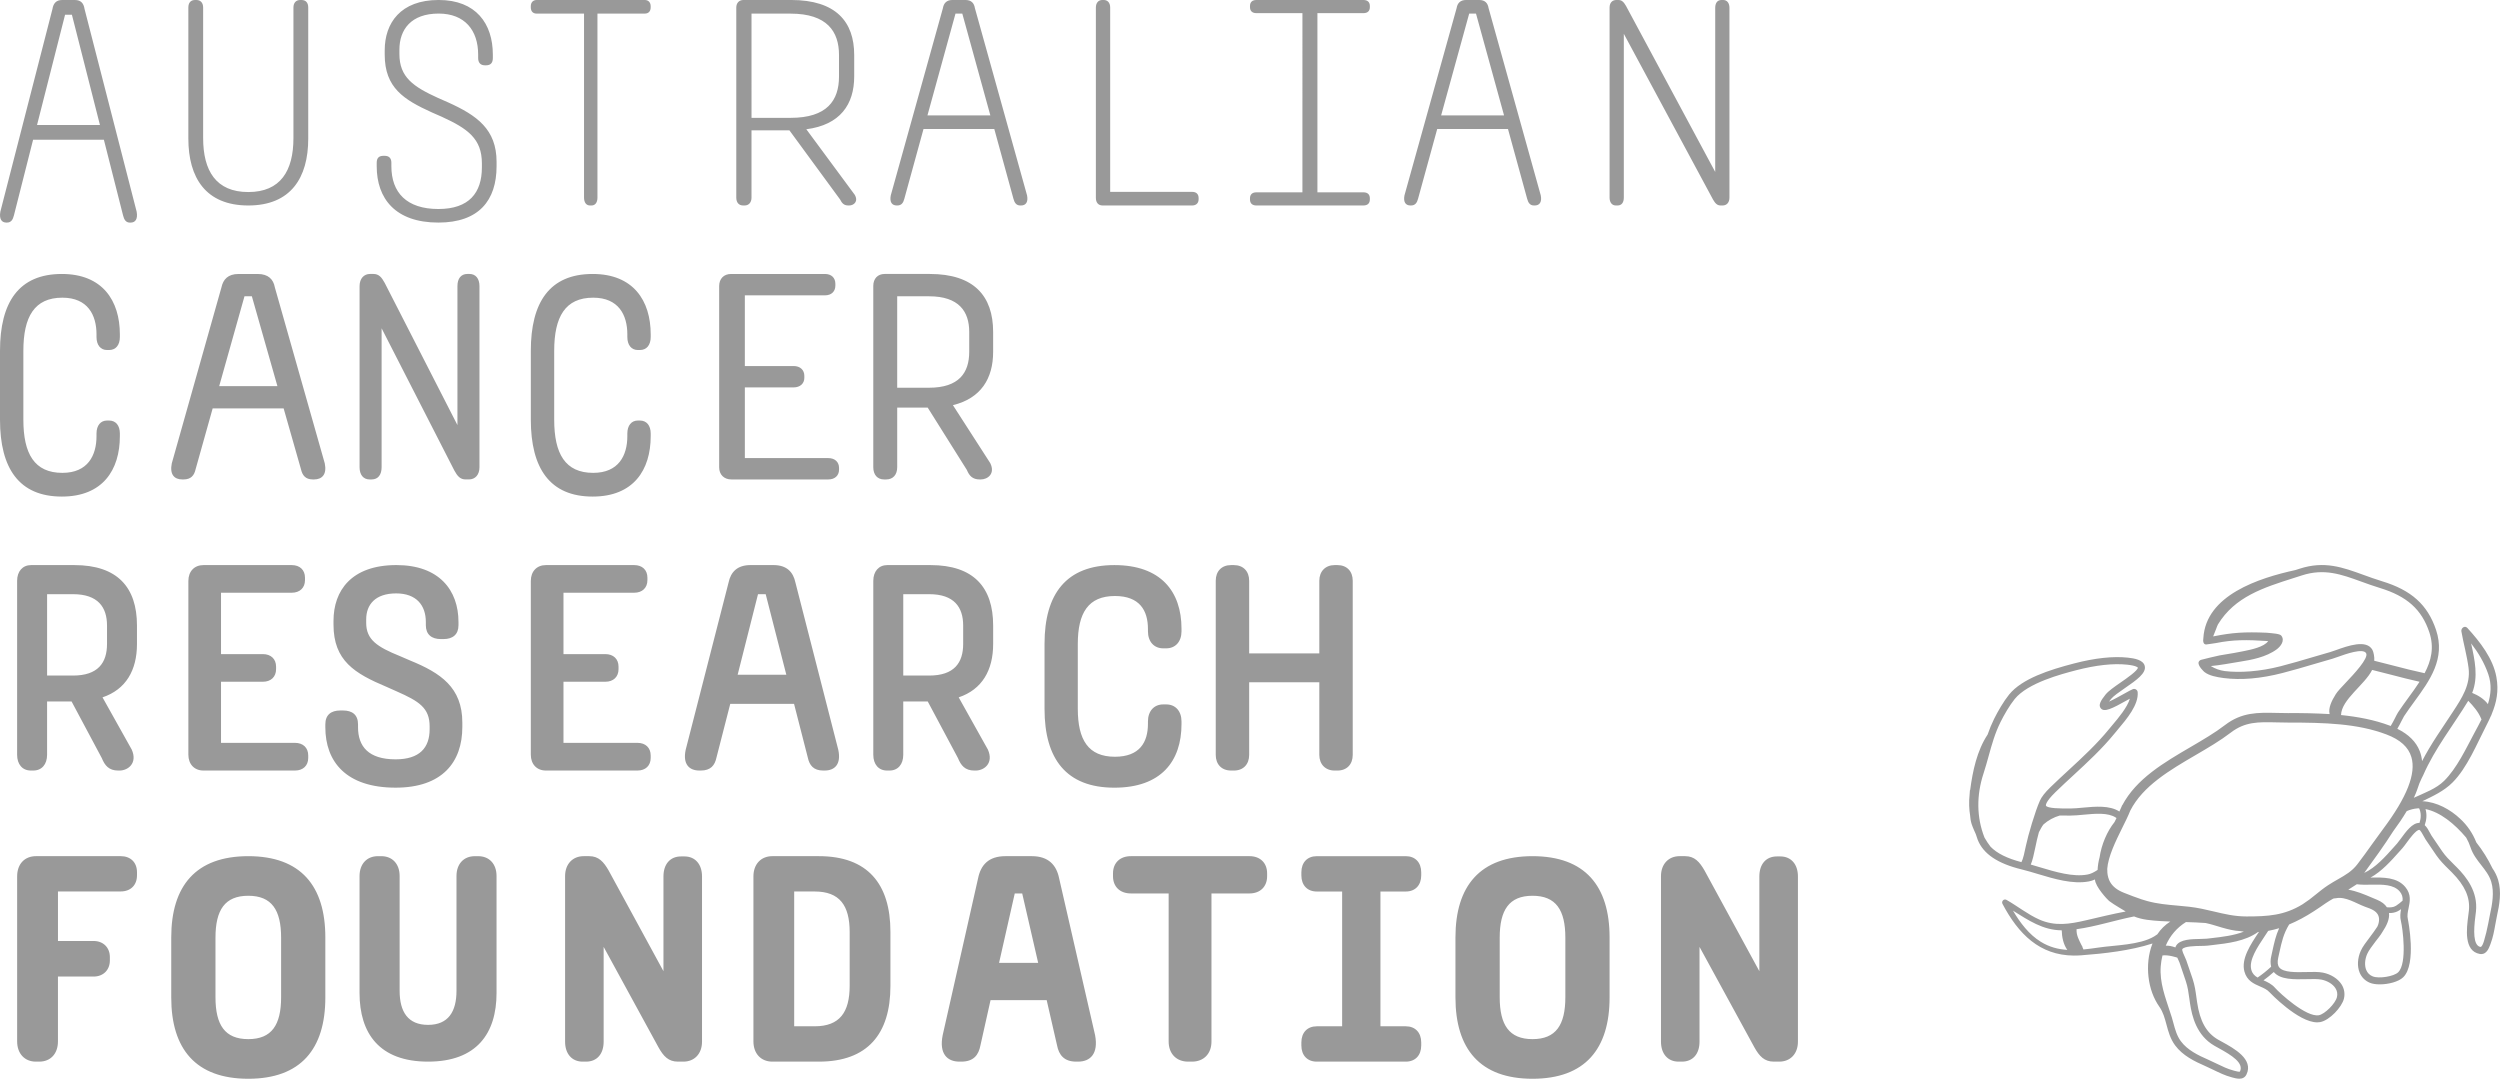 <?xml version="1.0" encoding="utf-8"?><!DOCTYPE svg PUBLIC "-//W3C//DTD SVG 1.1//EN" "http://www.w3.org/Graphics/SVG/1.1/DTD/svg11.dtd"><svg version="1.1" id="Layer_1" xmlns:svg="http://www.w3.org/2000/svg"	 xmlns="http://www.w3.org/2000/svg" xmlns:xlink="http://www.w3.org/1999/xlink" x="0px" y="0px" width="170.77px"	 height="73.689px" viewBox="197 81 170.77 73.689" enable-background="new 197 81 170.77 73.689" xml:space="preserve"><g>	<path id="svg_1" fill="#999999" d="M199.529,89.54h4.299l-1.916-7.534h-0.467L199.529,89.54L199.529,89.54z M197.471,96.204h-0.035c-0.322,0-0.502-0.241-0.412-0.745l3.562-13.854c0.055-0.362,0.251-0.604,0.645-0.604h0.896c0.412,0,0.591,0.242,0.646,0.604l3.562,13.855c0.09,0.504-0.09,0.745-0.411,0.745h-0.054c-0.27,0-0.395-0.2-0.467-0.503l-1.307-5.156h-4.836l-1.306,5.156C197.883,96.004,197.757,96.205,197.471,96.204L197.471,96.204z M210.325,81h0.092c0.274,0,0.459,0.185,0.459,0.515v8.916c0,2.237,0.881,3.687,3.084,3.687s3.084-1.45,3.084-3.687v-8.916c0-0.33,0.185-0.515,0.459-0.515h0.093c0.293,0,0.459,0.185,0.459,0.515v8.952c0,2.68-1.195,4.569-4.095,4.569s-4.094-1.89-4.094-4.569v-8.952C209.866,81.184,210.031,81,210.325,81 M222.732,92.355v-0.237c0-0.336,0.164-0.474,0.455-0.474h0.092c0.273,0,0.455,0.138,0.455,0.474v0.237c0,1.797,1.041,2.922,3.211,2.922c2.097,0,2.972-1.106,2.972-2.843v-0.277c0-1.678-0.966-2.37-2.735-3.179l-0.675-0.296c-1.915-0.87-3.228-1.68-3.228-3.95v-0.296c0-1.856,1.076-3.437,3.684-3.437c2.553,0,3.702,1.62,3.702,3.732v0.236c0,0.337-0.164,0.494-0.456,0.494h-0.091c-0.274,0-0.456-0.157-0.456-0.494v-0.236c0-1.659-0.912-2.804-2.699-2.804c-1.878,0-2.68,1.086-2.68,2.468v0.297c0,1.58,0.947,2.23,2.643,3.001l0.676,0.297c1.969,0.888,3.318,1.836,3.318,4.067v0.297c0,2.33-1.203,3.85-3.975,3.85C224.009,96.205,222.732,94.567,222.732,92.355 M237.404,95.036h-0.102c-0.256,0-0.408-0.205-0.408-0.54V81.93h-3.228c-0.255,0-0.408-0.148-0.408-0.428v-0.076c0-0.26,0.153-0.427,0.408-0.427h7.372c0.255,0,0.408,0.167,0.408,0.427v0.075c0,0.279-0.153,0.428-0.408,0.428h-3.227v12.567C237.812,94.831,237.659,95.036,237.404,95.036 M248.335,89.05h2.666c2.496,0,3.31-1.189,3.31-2.825v-1.47c0-1.599-0.813-2.824-3.311-2.824h-2.666L248.335,89.05L248.335,89.05L248.335,89.05z M247.863,95.036h-0.096c-0.303,0-0.473-0.205-0.473-0.54V81.52c0-0.316,0.189-0.521,0.492-0.521h3.252c3.062,0,4.311,1.487,4.311,3.755v1.47c0,1.915-0.965,3.309-3.271,3.605l3.31,4.48c0.264,0.466-0.076,0.726-0.38,0.726h-0.056c-0.303,0-0.436-0.148-0.568-0.41l-3.46-4.721h-2.59v4.592C248.335,94.831,248.145,95.036,247.863,95.036z M260.352,88.883h4.297l-1.916-6.953h-0.465L260.352,88.883L260.352,88.883z M258.292,95.036h-0.035c-0.323,0-0.502-0.223-0.411-0.688l3.562-12.79c0.054-0.335,0.251-0.559,0.645-0.559h0.895c0.412,0,0.592,0.224,0.646,0.559l3.563,12.79c0.09,0.465-0.09,0.688-0.412,0.688h-0.053c-0.27,0-0.395-0.186-0.467-0.465l-1.307-4.759h-4.835l-1.308,4.76C258.705,94.85,258.579,95.036,258.292,95.036L258.292,95.036L258.292,95.036z M272.32,95.036c-0.303,0-0.463-0.205-0.463-0.521V81.52c0-0.334,0.179-0.521,0.444-0.521h0.089c0.267,0,0.444,0.187,0.444,0.521v12.586h5.597c0.284,0,0.444,0.148,0.444,0.428v0.074c0,0.26-0.16,0.428-0.444,0.428H272.32 M282.82,95.036c-0.284,0-0.436-0.15-0.436-0.412v-0.075c0-0.262,0.151-0.411,0.436-0.411h3.146V81.898h-3.146c-0.284,0-0.436-0.15-0.436-0.411v-0.075c0-0.262,0.151-0.412,0.436-0.412h7.316c0.283,0,0.436,0.15,0.436,0.412v0.075c0,0.262-0.152,0.411-0.436,0.411h-3.146v12.24h3.146c0.283,0,0.436,0.149,0.436,0.41v0.075c0,0.262-0.152,0.412-0.436,0.412H282.82 M295.441,88.883h4.298l-1.916-6.953h-0.466L295.441,88.883L295.441,88.883z M293.382,95.036h-0.036c-0.322,0-0.5-0.223-0.41-0.688l3.562-12.79c0.053-0.335,0.25-0.559,0.645-0.559h0.896c0.412,0,0.59,0.224,0.644,0.559l3.564,12.79c0.09,0.465-0.09,0.688-0.412,0.688h-0.054c-0.269,0-0.394-0.186-0.466-0.465l-1.308-4.759h-4.834l-1.307,4.76C293.794,94.85,293.669,95.036,293.382,95.036L293.382,95.036z M307.49,95.036h-0.113c-0.262,0-0.43-0.203-0.43-0.536V81.517c0-0.332,0.187-0.518,0.467-0.518h0.131c0.243,0,0.374,0.148,0.524,0.406l6.094,11.34v-11.21c0-0.333,0.15-0.536,0.43-0.536h0.112c0.262,0,0.43,0.203,0.43,0.536V94.5c0,0.333-0.187,0.536-0.467,0.536h-0.131c-0.243,0-0.374-0.147-0.524-0.406l-6.093-11.32V94.5C307.92,94.833,307.77,95.036,307.49,95.036 M203.592,110.792v-0.177c0-0.553,0.28-0.889,0.719-0.889h0.141c0.456,0,0.736,0.336,0.736,0.889v0.177c0,2.312-1.174,4.128-3.963,4.128c-2.928,0-4.225-1.935-4.225-5.253v-4.7c0-3.316,1.279-5.253,4.225-5.253c2.771,0,3.963,1.817,3.963,4.127v0.179c0,0.553-0.279,0.889-0.736,0.889h-0.141c-0.438,0-0.719-0.336-0.719-0.889v-0.179c0-1.322-0.596-2.507-2.332-2.507c-1.91,0-2.664,1.304-2.664,3.633v4.7c0,2.33,0.754,3.633,2.664,3.633C202.996,113.3,203.592,112.116,203.592,110.792 M211.973,107.374h3.976l-1.745-6.135h-0.504L211.973,107.374L211.973,107.374z M209.529,113.75h-0.076c-0.543,0-0.873-0.334-0.719-1.097l3.394-12.028c0.117-0.539,0.446-0.91,1.164-0.91h1.317c0.719,0,1.068,0.371,1.164,0.91l3.412,12.028c0.156,0.763-0.193,1.097-0.736,1.097h-0.077c-0.504,0-0.718-0.278-0.815-0.706l-1.182-4.146h-4.848l-1.163,4.146C210.268,113.471,210.055,113.75,209.529,113.75z M222.385,113.75h-0.14c-0.42,0-0.683-0.313-0.683-0.83v-12.375c0-0.518,0.297-0.832,0.717-0.832h0.228c0.368,0,0.56,0.223,0.771,0.61l4.969,9.714v-9.492c0-0.518,0.244-0.832,0.682-0.832h0.141c0.42,0,0.682,0.314,0.682,0.832v12.373c0,0.518-0.297,0.831-0.717,0.831h-0.229c-0.367,0-0.56-0.222-0.77-0.609l-4.969-9.715v9.493C223.066,113.435,222.822,113.749,222.385,113.75 M239.852,110.792v-0.177c0-0.553,0.28-0.889,0.719-0.889h0.14c0.456,0,0.737,0.336,0.737,0.889v0.177c0,2.312-1.176,4.128-3.963,4.128c-2.928,0-4.226-1.935-4.226-5.253v-4.7c0-3.316,1.28-5.253,4.226-5.253c2.771,0,3.963,1.817,3.963,4.127v0.179c0,0.553-0.28,0.889-0.737,0.889h-0.14c-0.438,0-0.719-0.336-0.719-0.889v-0.179c0-1.322-0.597-2.507-2.332-2.507c-1.91,0-2.664,1.304-2.664,3.633v4.7c0,2.33,0.754,3.633,2.664,3.633C239.255,113.3,239.852,112.116,239.852,110.792 M253.581,113.75h-6.627c-0.5,0-0.829-0.336-0.829-0.823v-12.39c0-0.486,0.309-0.823,0.811-0.823h6.414c0.443,0,0.713,0.263,0.713,0.675v0.112c0,0.411-0.271,0.673-0.713,0.673h-5.471v4.829h3.332c0.443,0,0.732,0.262,0.732,0.673v0.132c0,0.393-0.289,0.654-0.732,0.654h-3.331v4.829h5.702c0.443,0,0.732,0.263,0.732,0.673v0.113C254.314,113.488,254.025,113.75,253.581,113.75 M258.286,107.485h2.173c2.047,0,2.747-1.022,2.747-2.454v-1.357c0-1.394-0.7-2.435-2.747-2.435h-2.173V107.485z M257.532,113.75h-0.144c-0.449,0-0.736-0.315-0.736-0.836v-12.382c0-0.502,0.306-0.818,0.771-0.818h3.09c3.016,0,4.326,1.507,4.326,3.96v1.357c0,1.84-0.844,3.18-2.747,3.644l2.55,3.96c0.358,0.726-0.18,1.115-0.646,1.115h-0.072c-0.502,0-0.718-0.26-0.88-0.649l-2.675-4.259h-2.083v4.072C258.286,113.434,257.999,113.75,257.532,113.75L257.532,113.75z M200.217,127.146h1.773c1.705,0,2.32-0.874,2.32-2.156v-1.264c0-1.246-0.615-2.139-2.32-2.139h-1.773V127.146z M199.277,133.634h-0.17c-0.58,0-0.938-0.427-0.938-1.077v-11.881c0-0.649,0.375-1.076,0.955-1.076h2.95c2.952,0,4.282,1.523,4.282,4.127v1.264c0,1.785-0.75,3.104-2.354,3.644l1.997,3.569c0.41,0.93-0.256,1.431-0.836,1.431h-0.085c-0.647,0-0.921-0.353-1.126-0.854l-2.064-3.867h-1.672v3.645C200.217,133.206,199.857,133.634,199.277,133.634L199.277,133.634z M217.15,133.634h-6.25c-0.627,0-1.033-0.43-1.033-1.085v-11.864c0-0.655,0.406-1.085,1.033-1.085h6.029c0.553,0,0.904,0.336,0.904,0.859v0.169c0,0.524-0.352,0.86-0.904,0.86h-4.832v4.193h2.859c0.553,0,0.902,0.336,0.902,0.859v0.169c0,0.524-0.35,0.86-0.902,0.86h-2.859v4.174h5.053c0.555,0,0.904,0.337,0.904,0.861v0.169C218.055,133.297,217.705,133.634,217.15,133.634 M219.223,130.676v-0.196c0-0.652,0.392-0.948,1.024-0.948h0.187c0.631,0,1.022,0.296,1.022,0.948v0.196c0,1.305,0.707,2.193,2.567,2.193c1.637,0,2.324-0.79,2.324-2.054v-0.198c0-1.264-0.725-1.717-2.25-2.39l-0.707-0.315c-2.158-0.908-3.609-1.777-3.609-4.246v-0.257c0-2.053,1.21-3.81,4.298-3.81c2.92,0,4.239,1.717,4.239,3.89v0.217c0,0.632-0.389,0.948-1.021,0.948h-0.186c-0.633,0-1.023-0.316-1.023-0.948v-0.217c0-1.146-0.65-1.955-2.027-1.955c-1.433,0-2.047,0.771-2.047,1.777v0.236c0,1.146,0.744,1.64,2.307,2.271l0.688,0.297c2.083,0.85,3.572,1.837,3.572,4.246v0.296c0,2.41-1.377,4.147-4.558,4.147C220.637,134.804,219.223,133.026,219.223,130.676 M240.543,133.634h-6.251c-0.627,0-1.033-0.43-1.033-1.085v-11.864c0-0.655,0.406-1.085,1.033-1.085h6.03c0.553,0,0.902,0.336,0.902,0.859v0.169c0,0.524-0.35,0.86-0.902,0.86h-4.832v4.193h2.859c0.553,0,0.902,0.336,0.902,0.859v0.169c0,0.524-0.35,0.86-0.902,0.86h-2.859v4.174h5.053c0.553,0,0.904,0.337,0.904,0.861v0.169C241.447,133.297,241.098,133.634,240.543,133.634 M247.387,127.09h3.325l-1.409-5.502h-0.525L247.387,127.09L247.387,127.09z M244.869,133.634h-0.094c-0.694,0-1.146-0.427-0.939-1.412l2.932-11.434c0.149-0.706,0.582-1.189,1.502-1.189h1.561c0.92,0,1.352,0.483,1.502,1.189l2.93,11.434c0.207,0.985-0.244,1.412-0.938,1.412h-0.095c-0.656,0-0.938-0.353-1.052-0.892l-0.938-3.662h-4.358l-0.94,3.662C245.828,133.282,245.546,133.634,244.869,133.634L244.869,133.634L244.869,133.634z M258.7,127.146h1.772c1.707,0,2.32-0.874,2.32-2.156v-1.264c0-1.246-0.613-2.139-2.32-2.139H258.7V127.146z M257.762,133.634h-0.171c-0.579,0-0.938-0.427-0.938-1.077v-11.881c0-0.649,0.375-1.076,0.955-1.076h2.951c2.95,0,4.281,1.523,4.281,4.127v1.264c0,1.785-0.75,3.104-2.354,3.644l1.996,3.569c0.41,0.93-0.256,1.431-0.836,1.431h-0.086c-0.648,0-0.92-0.353-1.125-0.854l-2.064-3.867h-1.672v3.645C258.699,133.206,258.341,133.634,257.762,133.634L257.762,133.634z M275.414,130.44v-0.158c0-0.711,0.417-1.165,1.042-1.165h0.208c0.626,0,1.042,0.454,1.042,1.165v0.177c0,2.548-1.401,4.346-4.584,4.346c-3.296,0-4.772-1.976-4.772-5.371v-4.464c0-3.396,1.477-5.37,4.772-5.37c3.164,0,4.584,1.796,4.584,4.344v0.178c0,0.71-0.416,1.165-1.042,1.165h-0.208c-0.625,0-1.042-0.455-1.042-1.165v-0.158c0-1.264-0.568-2.252-2.254-2.252c-1.818,0-2.538,1.146-2.538,3.278v4.424c0,2.133,0.72,3.278,2.538,3.278C274.846,132.691,275.414,131.703,275.414,130.44 M281.282,133.634h-0.19c-0.646,0-1.047-0.424-1.047-1.069v-11.896c0-0.645,0.4-1.069,1.046-1.069h0.19c0.646,0,1.047,0.425,1.047,1.069v4.962h4.792v-4.962c0-0.645,0.419-1.069,1.047-1.069h0.19c0.646,0,1.045,0.425,1.045,1.069v11.897c0,0.645-0.399,1.069-1.047,1.069h-0.189c-0.627,0-1.046-0.425-1.046-1.069v-4.962h-4.792v4.962c0,0.645-0.4,1.069-1.046,1.069 M199.682,153.518h-0.234c-0.756,0-1.277-0.541-1.277-1.383v-11.27c0-0.841,0.504-1.383,1.295-1.383h5.777c0.683,0,1.115,0.43,1.115,1.102v0.206c0,0.672-0.433,1.103-1.115,1.103h-4.283v3.383h2.43c0.666,0,1.115,0.449,1.115,1.103v0.226c0,0.653-0.449,1.102-1.115,1.102h-2.431v4.43C200.958,152.976,200.455,153.518,199.682,153.518 M213.96,142.188c-1.599,0-2.241,0.968-2.241,2.862v4.068c0,1.896,0.643,2.863,2.241,2.863s2.242-0.967,2.242-2.863v-4.068C216.202,143.156,215.559,142.188,213.96,142.188z M219.223,149.138c0,3.516-1.676,5.55-5.263,5.55s-5.263-2.034-5.263-5.55v-4.107c0-3.514,1.676-5.548,5.263-5.548s5.263,2.034,5.263,5.548V149.138L219.223,149.138z M222.816,139.483h0.229c0.759,0,1.253,0.531,1.253,1.355v7.843c0,1.43,0.565,2.326,1.942,2.326s1.942-0.897,1.942-2.326v-7.842c0-0.824,0.494-1.355,1.254-1.355h0.229c0.758,0,1.253,0.531,1.253,1.355v7.989c0,2.766-1.359,4.69-4.679,4.69s-4.679-1.925-4.679-4.69v-7.99C221.562,140.015,222.057,139.484,222.816,139.483 M237.033,153.518h-0.234c-0.734,0-1.199-0.534-1.199-1.364v-11.306c0-0.83,0.52-1.365,1.271-1.365h0.377c0.645,0,0.986,0.387,1.326,0.977l3.746,6.88v-6.474c0-0.83,0.449-1.365,1.201-1.365h0.233c0.734,0,1.2,0.535,1.2,1.365v11.288c0,0.83-0.52,1.364-1.271,1.364h-0.377c-0.646,0-0.986-0.369-1.326-0.978l-3.746-6.86v6.474C238.234,152.984,237.786,153.518,237.033,153.518 M251.249,141.897v9.207h1.399c1.707,0,2.391-0.954,2.391-2.771v-3.667c0-1.815-0.684-2.77-2.391-2.77H251.249L251.249,141.897z M248.465,152.133v-11.266c0-0.842,0.52-1.384,1.293-1.384h3.18c3.322,0,4.885,1.89,4.885,5.165v3.705c0,3.274-1.562,5.165-4.885,5.165h-3.181C248.986,153.518,248.465,152.976,248.465,152.133L248.465,152.133z M265.244,146.77h2.671l-1.09-4.74h-0.509L265.244,146.77z M262.664,153.518h-0.127c-0.836,0-1.398-0.539-1.145-1.804l2.416-10.708c0.183-0.911,0.709-1.523,1.871-1.523h1.801c1.144,0,1.688,0.612,1.869,1.523l2.455,10.708c0.235,1.265-0.328,1.804-1.164,1.804h-0.127c-0.817,0-1.182-0.446-1.309-1.115l-0.708-3.086h-3.834l-0.69,3.086C263.846,153.073,263.5,153.518,262.664,153.518L262.664,153.518z M278.424,153.518h-0.266c-0.799,0-1.33-0.539-1.33-1.375v-10.114h-2.584c-0.742,0-1.217-0.464-1.217-1.17v-0.205c0-0.707,0.475-1.171,1.217-1.171h8.113c0.722,0,1.197,0.464,1.197,1.17v0.205c0,0.707-0.476,1.171-1.197,1.171h-2.604v10.114C279.754,152.979,279.223,153.518,278.424,153.518 M286.946,153.518c-0.646,0-1.052-0.431-1.052-1.104v-0.206c0-0.674,0.406-1.104,1.052-1.104h1.733v-9.207h-1.733c-0.646,0-1.052-0.431-1.052-1.104v-0.206c0-0.674,0.406-1.104,1.052-1.104h6.082c0.645,0,1.053,0.43,1.053,1.104v0.206c0,0.673-0.407,1.104-1.053,1.104h-1.733v9.207h1.733c0.645,0,1.053,0.43,1.053,1.104v0.206c0,0.674-0.407,1.104-1.053,1.104H286.946 M301.684,142.188c-1.599,0-2.242,0.968-2.242,2.862v4.068c0,1.896,0.644,2.863,2.242,2.863s2.242-0.967,2.242-2.863v-4.068C303.926,143.156,303.282,142.188,301.684,142.188z M306.947,149.137c0,3.517-1.676,5.551-5.264,5.551c-3.586,0-5.264-2.034-5.264-5.551v-4.106c0-3.514,1.678-5.548,5.264-5.548c3.588,0,5.264,2.034,5.264,5.548v4.108V149.137z M311.89,153.518h-0.232c-0.734,0-1.2-0.534-1.2-1.364v-11.306c0-0.83,0.521-1.365,1.272-1.365h0.376c0.646,0,0.985,0.387,1.326,0.977l3.746,6.88v-6.474c0-0.83,0.448-1.365,1.201-1.365h0.233c0.734,0,1.201,0.535,1.201,1.365v11.288c0,0.83-0.521,1.364-1.272,1.364h-0.377c-0.645,0-0.986-0.369-1.326-0.978l-3.747-6.86v6.474C313.091,152.984,312.643,153.518,311.89,153.518 M367.077,143.51c-0.043,0.192-0.077,0.387-0.112,0.58c-0.078,0.406-0.176,0.808-0.293,1.203c-0.046,0.141-0.138,0.406-0.243,0.389c-0.499-0.099-0.467-1.128-0.342-2.086c0.017-0.122,0.03-0.235,0.041-0.334c0.144-1.372-0.67-2.37-1.294-3.003l-0.226-0.224c-0.284-0.28-0.553-0.545-0.788-0.886c-0.245-0.355-0.488-0.713-0.729-1.071c-0.03-0.045-0.062-0.109-0.1-0.179c-0.099-0.185-0.21-0.396-0.363-0.535c0.126-0.36,0.16-0.739,0.054-1.098c1.004,0.203,1.987,1.008,2.779,1.95c0.122,0.213,0.22,0.436,0.296,0.665c0.155,0.476,0.448,0.85,0.73,1.21c0.284,0.364,0.554,0.708,0.686,1.145C367.388,141.952,367.243,142.752,367.077,143.51L367.077,143.51z M360.99,138.294c-0.098,0.131-0.188,0.255-0.251,0.326l-0.217,0.243c-0.594,0.665-1.256,1.407-2.026,1.764c0.676-0.925,1.357-1.87,1.979-2.845c0.31-0.42,0.631-0.886,0.924-1.377c0.243-0.106,0.491-0.166,0.738-0.187c0.036-0.001,0.073-0.004,0.109-0.003c0.15,0.318,0.137,0.666,0.025,0.995C361.78,137.197,361.347,137.806,360.99,138.294z M358.972,141.431c0.757-0.014,1.538-0.028,1.954,0.47c0.147,0.171,0.217,0.396,0.19,0.621c-0.145,0.124-0.287,0.25-0.45,0.35c-0.19,0.117-0.406,0.12-0.622,0.103c-0.135-0.21-0.36-0.382-0.672-0.513l-0.322-0.135c-0.59-0.252-1.06-0.45-1.644-0.555l0.582-0.37C358.294,141.442,358.624,141.438,358.972,141.431L358.972,141.431z M360.815,147.414c-0.296,0.287-1.32,0.452-1.738,0.281c-0.204-0.078-0.366-0.238-0.446-0.442c-0.124-0.305-0.097-0.728,0.072-1.101c0.104-0.234,0.33-0.532,0.568-0.847c0.016-0.021,0.38-0.473,0.46-0.633c0.29-0.437,0.509-0.887,0.456-1.306c0.196,0.01,0.393-0.027,0.571-0.108c0.089-0.044,0.174-0.097,0.254-0.155c-0.048,0.253-0.083,0.528-0.01,0.816C361.12,144.391,361.445,146.803,360.815,147.414L360.815,147.414z M352.219,145.98l-0.074,0.339c-0.06,0.234-0.062,0.48-0.008,0.716c-0.289,0.269-0.598,0.517-0.924,0.74c-0.204-0.117-0.357-0.264-0.43-0.529c-0.18-0.658,0.406-1.536,0.924-2.311c0.079-0.118,0.154-0.233,0.227-0.346l0.037-0.01c0.241-0.045,0.479-0.104,0.713-0.176C352.454,144.908,352.349,145.385,352.219,145.98L352.219,145.98z M354.549,147.885c0.398-0.01,0.773-0.02,1.027,0.031c0.406,0.08,0.77,0.303,0.95,0.58c0.121,0.181,0.16,0.404,0.106,0.615c-0.102,0.438-0.832,1.166-1.239,1.238c-0.869,0.147-2.67-1.506-2.989-1.872c-0.228-0.261-0.521-0.396-0.788-0.513c0.244-0.178,0.478-0.367,0.702-0.569l0.005,0.007C352.761,147.927,353.711,147.905,354.549,147.885L354.549,147.885L354.549,147.885z M348.066,145.082l-0.328,0.038c-0.139,0.011-0.278,0.017-0.417,0.017c-0.623,0.011-1.399,0.022-1.668,0.45c-0.025,0.041-0.044,0.084-0.056,0.13c-0.263-0.093-0.443-0.128-0.659-0.119c0.28-0.669,0.763-1.233,1.38-1.613c0.444,0.014,0.895,0.031,1.34,0.064l0.066,0.015c0.574,0.112,1.478,0.502,2.298,0.538l0.014,0.004c0.08,0.013,0.16,0.023,0.239,0.032C349.594,144.904,348.796,144.998,348.066,145.082z M346.307,148.016c0.136,0.403,0.188,0.79,0.243,1.197l0.046,0.324c0.135,0.905,0.451,2.188,1.656,2.89c0.086,0.051,0.188,0.106,0.296,0.166c0.895,0.49,1.744,1.017,1.457,1.607c-0.05,0.031-0.27-0.029-0.377-0.057l-0.066-0.019c-0.399-0.104-0.765-0.282-1.151-0.47c-0.179-0.087-0.358-0.174-0.54-0.254c-0.716-0.312-1.452-0.668-1.902-1.278c-0.274-0.372-0.392-0.806-0.515-1.264c-0.06-0.234-0.13-0.466-0.21-0.694c-0.332-1.034-0.734-2.037-0.648-3.162c0.02-0.25,0.06-0.497,0.118-0.737c0.396-0.062,1.014,0.15,1.014,0.15l0.068,0.149c0.035,0.074,0.066,0.14,0.084,0.191C346.024,147.177,346.167,147.594,346.307,148.016L346.307,148.016z M344.14,144.97c-0.989,0.586-2.659,0.589-3.783,0.754c-0.353,0.051-0.7,0.1-1.041,0.133c-0.021-0.053-0.044-0.104-0.067-0.156c-0.003-0.045-0.022-0.087-0.054-0.118c-0.172-0.35-0.369-0.687-0.349-1.09c0-0.008-0.003-0.013-0.004-0.02c1.318-0.18,2.611-0.61,3.931-0.872c0.562,0.231,1.198,0.275,1.811,0.315c0.217,0.016,0.439,0.025,0.664,0.034c-0.354,0.226-0.657,0.523-0.888,0.874C344.288,144.875,344.216,144.925,344.14,144.97L344.14,144.97z M334.503,143.206c1.046,0.654,2.045,1.335,3.33,1.343c0.008,0.448,0.11,0.958,0.38,1.336c-0.62-0.04-1.223-0.19-1.811-0.554C335.593,144.833,334.99,144.03,334.503,143.206L334.503,143.206z M339.599,140.736c-0.985,0.188-2.199-0.177-3.271-0.499c-0.21-0.063-0.412-0.123-0.61-0.18c0.127-0.297,0.212-0.704,0.31-1.167c0.069-0.333,0.146-0.7,0.245-1.042c0.1-0.188,0.21-0.413,0.321-0.54c0.319-0.279,0.695-0.484,1.104-0.601c0.207,0.005,0.428,0.005,0.661,0.004h0.062c0.277,0,0.583-0.029,0.906-0.06c0.784-0.073,1.672-0.156,2.202,0.198l0.045,0.031c-0.043,0.091-0.09,0.183-0.135,0.274c-0.511,0.633-0.897,1.552-1.02,2.41c-0.077,0.28-0.123,0.569-0.136,0.859c-0.006,0.003-0.012,0.007-0.017,0.011C340.021,140.597,339.796,140.7,339.599,140.736L339.599,140.736z M334.623,128.746c0.899-1.105,3.2-1.704,4.183-1.96c1.367-0.354,2.541-0.484,3.49-0.384c0.654,0.07,0.734,0.2,0.736,0.2c0.012,0.196-0.786,0.749-1.17,1.014c-0.433,0.3-0.84,0.583-1.038,0.83c-0.337,0.421-0.507,0.726-0.319,0.943c0.238,0.273,0.721,0.043,1.847-0.589l0.136-0.074c-0.18,0.597-0.771,1.3-1.19,1.796l-0.228,0.274c-0.836,1.027-1.817,1.934-2.766,2.809c-0.41,0.378-0.834,0.77-1.242,1.167c-0.378,0.368-0.611,0.668-0.722,0.925c-0.325,0.724-0.803,2.353-0.951,3.062c-0.098,0.469-0.189,0.91-0.309,1.131c-0.975-0.254-1.673-0.601-2.11-1.054c-0.148-0.19-0.282-0.393-0.401-0.603l-0.02-0.041c-0.53-1.354-0.55-2.86-0.058-4.36c0.133-0.406,0.243-0.806,0.35-1.192c0.22-0.794,0.426-1.546,0.814-2.325C333.889,129.844,334.267,129.184,334.623,128.746L334.623,128.746L334.623,128.746z M356.543,125.416c-0.148,0.052-0.273,0.097-0.36,0.122c-0.422,0.12-0.838,0.242-1.253,0.365c-0.697,0.206-1.42,0.42-2.146,0.606c-1.415,0.364-2.782,0.456-3.82,0.33c-0.336-0.045-0.659-0.161-0.947-0.342c0.57-0.045,1.438-0.211,2.013-0.302c0.733-0.115,1.77-0.302,2.497-0.847c0.238-0.181,0.577-0.575,0.304-0.928c-0.102-0.132-0.535-0.154-0.991-0.199c-1.513-0.067-2.367-0.006-3.572,0.234c-0.03,0.006-0.061,0.012-0.092,0.017c0.061-0.136,0.123-0.298,0.194-0.487c0.048-0.129,0.106-0.288,0.132-0.329c1.153-1.895,3.114-2.517,5.19-3.176l0.551-0.177c1.524-0.492,2.69-0.069,4.04,0.421c0.405,0.146,0.824,0.3,1.276,0.437c1.851,0.562,2.86,1.466,3.381,3.021c0.35,1.047,0.133,1.944-0.32,2.803c-0.704-0.154-1.404-0.324-2.1-0.51c-0.446-0.118-0.893-0.231-1.341-0.341c0.03-0.223-0.045-0.602-0.123-0.742C358.651,124.659,357.382,125.114,356.543,125.416L356.543,125.416L356.543,125.416z M361.526,128.641c-0.242,0.332-0.492,0.675-0.721,1.022c-0.071,0.12-0.138,0.243-0.197,0.369c-0.092,0.18-0.2,0.395-0.305,0.56l-0.061-0.025c-1.05-0.397-2.2-0.609-3.33-0.723c0.024-1.059,1.626-2.076,2.124-3.083c0.426,0.104,0.876,0.221,1.316,0.334c0.647,0.169,1.311,0.341,1.923,0.475C362.046,127.927,361.789,128.282,361.526,128.641L361.526,128.641z M362.525,133.951c0.8-1.833,2.042-3.38,3.076-5.081c0.351,0.359,0.693,0.759,0.882,1.22c0.007,0.018,0.016,0.034,0.025,0.05c-0.153,0.31-0.321,0.615-0.483,0.918c-0.584,1.086-1.19,2.401-2.069,3.278c-0.543,0.541-1.347,0.826-2.072,1.16c0.215-0.456,0.253-0.653,0.381-0.989C362.343,134.301,362.49,134.029,362.525,133.951L362.525,133.951z M366.944,129.097c-0.259-0.351-0.668-0.603-1.074-0.766c0.43-1.096,0.178-2.241-0.073-3.384c0.493,0.636,0.9,1.32,1.17,2.097C367.214,127.758,367.151,128.44,366.944,129.097z M361.716,132.714c0.333,1.126-0.298,2.732-1.928,4.91c-0.261,0.35-0.519,0.708-0.775,1.066c-0.321,0.456-0.651,0.906-0.989,1.35c-0.371,0.48-0.81,0.73-1.316,1.019c-0.217,0.124-0.443,0.253-0.68,0.408c-0.294,0.192-0.568,0.413-0.833,0.628c-0.29,0.246-0.597,0.472-0.916,0.678c-1.251,0.766-2.376,0.827-3.828,0.828h-0.007c-0.796,0-1.492-0.165-2.229-0.341c-0.532-0.126-1.083-0.256-1.682-0.322c-0.262-0.03-0.522-0.054-0.78-0.076c-0.72-0.063-1.399-0.124-2.091-0.316c-0.125-0.035-0.25-0.073-0.373-0.113c-0.402-0.133-0.79-0.285-1.194-0.444l-0.024-0.01c-0.455-0.181-0.763-0.426-0.94-0.744l-0.06-0.123c-0.09-0.218-0.133-0.452-0.124-0.688c0-0.02-0.002-0.04-0.007-0.06c0.061-0.863,0.584-1.919,1.024-2.811c0.21-0.421,0.409-0.821,0.552-1.183c0.863-1.688,2.694-2.759,4.469-3.796c0.864-0.506,1.682-0.984,2.393-1.53c0.98-0.752,1.88-0.729,3.125-0.7c0.25,0.007,0.508,0.013,0.778,0.013c2.509,0,4.746,0.061,6.729,0.81C360.956,131.525,361.514,132.031,361.716,132.714L361.716,132.714z M367.64,141.098c-0.088-0.28-0.218-0.545-0.385-0.786c-0.302-0.628-0.672-1.221-1.103-1.769c-0.24-0.613-0.616-1.165-1.1-1.612c-0.663-0.628-1.595-1.156-2.584-1.201c0.732-0.354,1.466-0.688,2.057-1.277c1.002-0.998,1.672-2.656,2.312-3.896c0.117-0.228,0.225-0.448,0.319-0.667c0.023-0.026,0.037-0.059,0.04-0.094c0.34-0.811,0.5-1.598,0.328-2.548c-0.23-1.274-1.131-2.42-1.984-3.354c-0.179-0.196-0.445,0.017-0.408,0.234c0.146,0.835,0.38,1.652,0.49,2.493c0.15,1.15-0.46,2.066-1.06,2.987c-0.736,1.127-1.505,2.197-2.115,3.383c-0.021-0.232-0.074-0.46-0.157-0.678c-0.248-0.641-0.764-1.153-1.534-1.53c0.105-0.173,0.203-0.368,0.288-0.537c0.067-0.133,0.13-0.26,0.17-0.321c0.223-0.337,0.468-0.676,0.707-1.003c1.051-1.439,2.138-2.93,1.481-4.892c-0.576-1.72-1.684-2.717-3.7-3.33c-0.44-0.134-0.854-0.284-1.252-0.429c-1.436-0.521-2.674-0.972-4.36-0.426l-0.297,0.095c-2.474,0.542-6.123,1.703-6.287,4.66c-0.037,0.199,0,0.432,0.196,0.423c0.001,0,0.201-0.029,0.279-0.038c0.128-0.014,0.255-0.032,0.382-0.057c1.172-0.232,2.05-0.237,3.569-0.137c-0.26,0.402-1.199,0.592-1.639,0.681l-0.138,0.027c-0.359,0.073-0.72,0.138-1.082,0.194c-0.152,0.025-0.304,0.05-0.457,0.077c-0.213,0.036-1.15,0.272-1.256,0.3c-0.078,0.02-0.143,0.075-0.172,0.149c-0.097,0.25,0.382,0.678,0.387,0.682c0.322,0.257,0.85,0.354,1.323,0.416c1.182,0.152,2.529,0.038,4.007-0.343c0.734-0.189,1.46-0.403,2.163-0.611c0.413-0.122,0.826-0.245,1.247-0.363c0.095-0.026,0.23-0.076,0.392-0.133c0.513-0.184,1.714-0.615,1.919-0.246c0.189,0.342-0.865,1.455-1.371,1.99c-0.326,0.344-0.583,0.616-0.705,0.811c-0.271,0.434-0.523,0.938-0.419,1.356c-0.95-0.054-1.901-0.076-2.853-0.067c-0.266,0-0.519-0.006-0.763-0.012c-1.275-0.03-2.378-0.057-3.54,0.836c-0.678,0.521-1.478,0.988-2.324,1.484c-1.834,1.071-3.726,2.178-4.682,3.989l-0.012-0.005c-0.012,0.034-0.024,0.067-0.037,0.101c-0.054,0.107-0.104,0.218-0.149,0.329c-0.675-0.431-1.641-0.343-2.494-0.264c-0.312,0.03-0.606,0.058-0.86,0.058h-0.062c-0.565,0.003-1.518,0-1.601-0.197c-0.002-0.008-0.076-0.213,0.647-0.917c0.403-0.394,0.825-0.782,1.232-1.158c0.96-0.886,1.954-1.804,2.812-2.857c0.065-0.081,0.142-0.172,0.224-0.27c0.604-0.715,1.429-1.695,1.351-2.55c-0.008-0.075-0.05-0.142-0.113-0.181c-0.064-0.04-0.143-0.049-0.214-0.023c-0.104,0.037-0.28,0.136-0.585,0.306c-0.264,0.147-0.729,0.408-1.044,0.546c0.037-0.051,0.083-0.111,0.14-0.183c0.153-0.192,0.55-0.467,0.936-0.734c0.801-0.553,1.49-1.031,1.361-1.526c-0.104-0.4-0.672-0.51-1.156-0.561c-1.009-0.107-2.241,0.026-3.666,0.396c-1.7,0.441-3.559,1.04-4.439,2.123c-0.38,0.47-0.78,1.165-1.025,1.66c-0.171,0.348-0.319,0.706-0.444,1.073c-0.73,1.103-1.023,2.497-1.193,3.788c-0.01,0.003-0.016,0.011-0.018,0.024c-0.012,0.095-0.016,0.195-0.021,0.294c-0.054,0.496-0.039,0.997,0.044,1.489c0,0.006-0.003,0.008-0.003,0.016c0.002,0.021,0.007,0.038,0.009,0.058c0.017,0.201,0.063,0.397,0.139,0.585l0.005,0.017c0.029,0.081,0.062,0.162,0.1,0.243c0.042,0.096,0.087,0.192,0.13,0.293c0.04,0.129,0.081,0.258,0.13,0.384c0.381,0.965,1.366,1.629,3.019,2.028c0.335,0.082,0.692,0.189,1.073,0.303c1.126,0.339,2.401,0.723,3.506,0.512c0.133-0.024,0.27-0.069,0.412-0.133c0.006,0.477,0.861,1.39,0.966,1.47c0.332,0.258,1.058,0.664,1.091,0.692c0.012,0.01,0.026,0.017,0.038,0.027c-0.906,0.168-1.8,0.39-2.708,0.6c-1.116,0.26-2.117,0.427-3.196-0.054c-0.789-0.353-1.484-0.914-2.232-1.339c-0.183-0.103-0.369,0.099-0.276,0.272c1.091,2.067,2.538,3.511,4.867,3.531c0.015,0.008,0.422-0.01,0.502-0.017c1.59-0.119,3.361-0.319,4.878-0.808c-0.293,0.733-0.357,1.557-0.274,2.279c0.09,0.784,0.345,1.478,0.755,2.062c0.243,0.347,0.353,0.755,0.47,1.188c0.129,0.481,0.262,0.979,0.591,1.426c0.521,0.705,1.323,1.095,2.1,1.434c0.177,0.077,0.35,0.161,0.522,0.245c0.391,0.19,0.796,0.388,1.242,0.505l0.062,0.017c0.128,0.034,0.294,0.08,0.457,0.08c0.196,0,0.386-0.066,0.495-0.291c0.502-1.038-0.856-1.782-1.667-2.227c-0.106-0.058-0.203-0.109-0.285-0.158c-0.79-0.461-1.229-1.245-1.421-2.546c-0.017-0.107-0.03-0.214-0.045-0.318c-0.059-0.431-0.114-0.838-0.263-1.284c-0.141-0.422-0.285-0.843-0.431-1.263c-0.03-0.082-0.064-0.161-0.103-0.239c-0.057-0.12-0.206-0.44-0.17-0.522c0.128-0.204,0.893-0.217,1.26-0.222c0.156,0,0.312-0.006,0.468-0.02l0.327-0.038c1.052-0.12,2.238-0.258,3.119-0.893l0.06-0.004c0,0.002-0.001,0.003-0.002,0.004c-0.575,0.86-1.225,1.835-0.988,2.703c0.172,0.628,0.645,0.833,1.061,1.014c0.255,0.11,0.495,0.215,0.662,0.406c0.02,0.022,1.948,2.049,3.251,2.049c0.066,0,0.132-0.006,0.195-0.017c0.647-0.115,1.493-1.03,1.628-1.604c0.083-0.337,0.021-0.694-0.17-0.984c-0.255-0.388-0.728-0.685-1.267-0.792c-0.307-0.061-0.71-0.051-1.136-0.04c-0.69,0.016-1.55,0.037-1.837-0.307c-0.12-0.146-0.147-0.366-0.078-0.674l0.075-0.341c0.167-0.766,0.284-1.288,0.67-1.928c0.284-0.118,0.564-0.253,0.846-0.403c0.574-0.307,1.116-0.672,1.65-1.046c0.167-0.113,0.339-0.219,0.515-0.316c0.045-0.021,0.142-0.018,0.186-0.026c0.659-0.136,1.371,0.353,1.974,0.575c0.433,0.16,0.938,0.297,0.972,0.84c0.004,0.184-0.037,0.366-0.121,0.53c-0.152,0.241-0.338,0.486-0.506,0.71c-0.256,0.337-0.497,0.654-0.624,0.938c-0.223,0.497-0.253,1.05-0.08,1.479c0.135,0.327,0.38,0.572,0.714,0.708c0.171,0.069,0.404,0.103,0.662,0.103c0.581,0,1.278-0.17,1.604-0.486c0.938-0.909,0.327-3.924,0.32-3.952c-0.062-0.246-0.011-0.5,0.047-0.769c0.092-0.441,0.196-0.939-0.223-1.442c-0.565-0.678-1.507-0.66-2.339-0.646h-0.037c0.761-0.42,1.393-1.127,1.962-1.767l0.216-0.24c0.08-0.09,0.174-0.218,0.281-0.365c0.211-0.289,0.649-0.886,0.868-0.886h0.007c0.084,0.029,0.235,0.312,0.3,0.432c0.046,0.088,0.088,0.166,0.126,0.222c0.241,0.36,0.485,0.72,0.731,1.076c0.261,0.378,0.545,0.658,0.846,0.956c0.073,0.071,0.147,0.145,0.223,0.221c0.895,0.904,1.252,1.712,1.158,2.615c-0.011,0.095-0.025,0.203-0.04,0.32c-0.119,0.911-0.318,2.435,0.784,2.633c0.036,0.006,0.069,0.01,0.101,0.01c0.37,0,0.522-0.403,0.617-0.651l0.022-0.061c0.163-0.427,0.242-0.865,0.318-1.29c0.033-0.188,0.066-0.376,0.107-0.562C367.734,142.792,367.888,141.924,367.64,141.098L367.64,141.098z"/></g></svg>